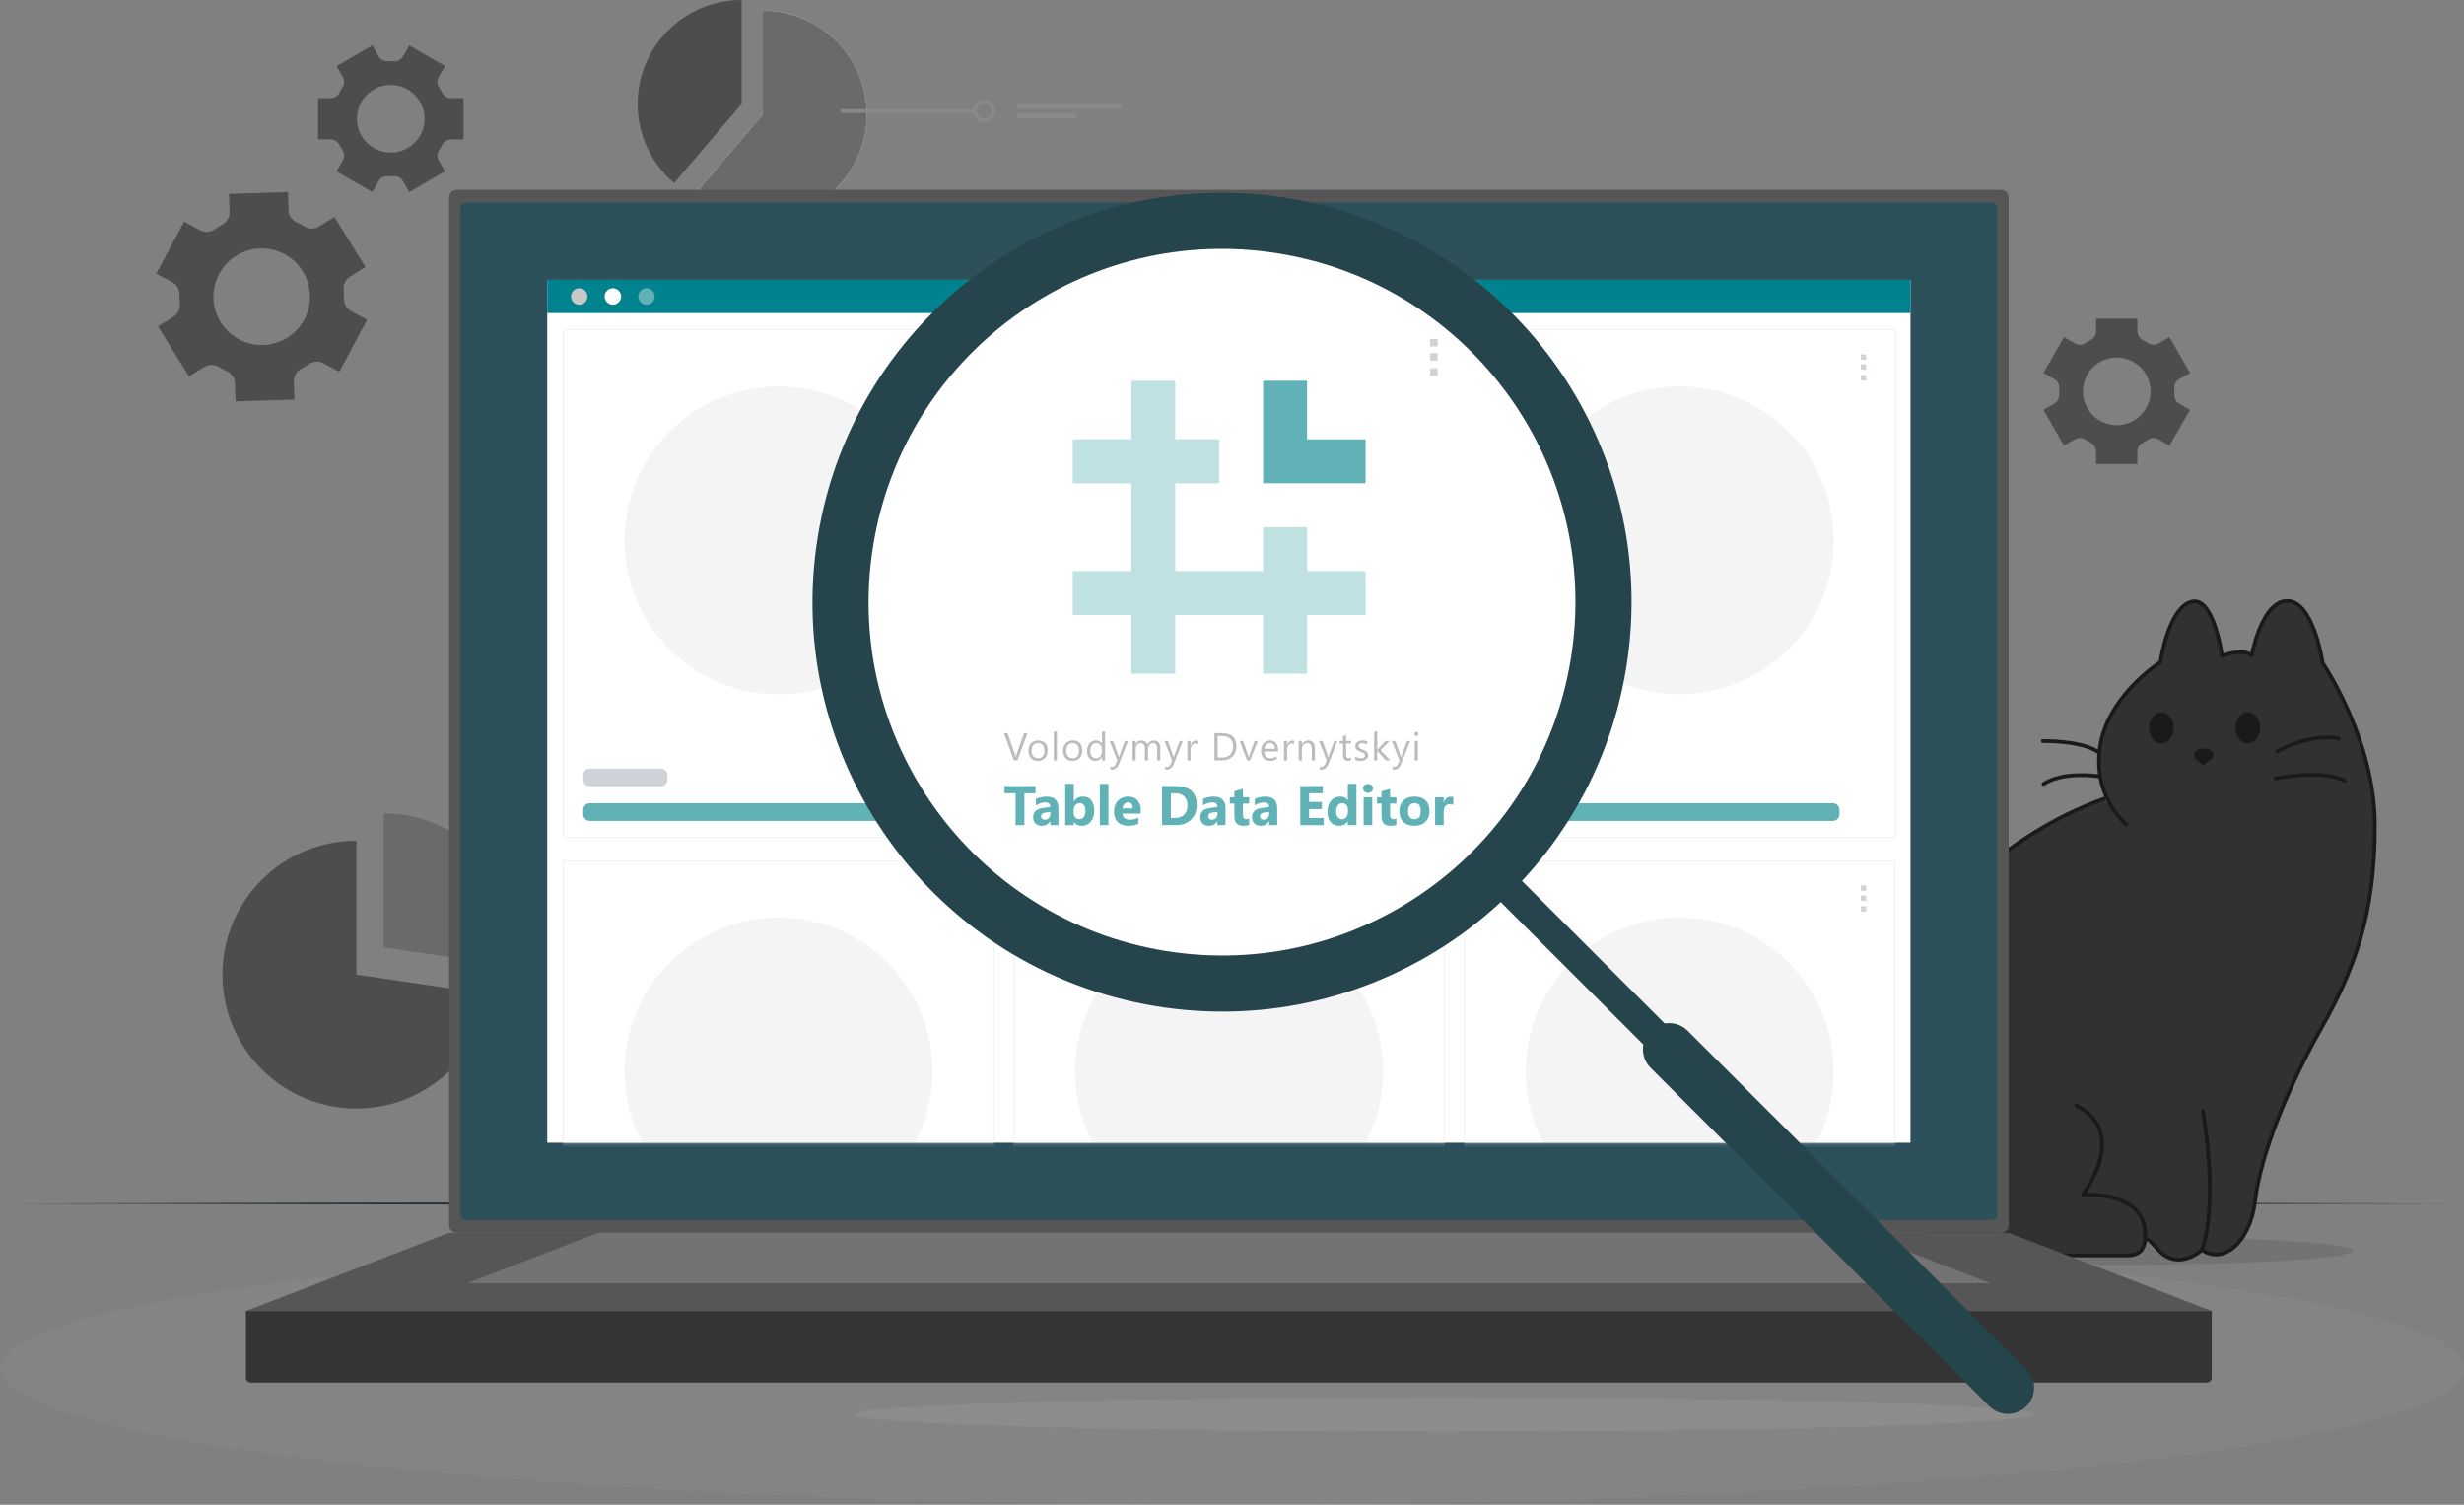 <svg width="673" height="411" viewBox="0 0 673 411" fill="none" xmlns="http://www.w3.org/2000/svg">
<rect x="0" y="0" width="673" height="411" fill="#808080" stroke="none"/>
<g clip-path="url(#clip0_999_237)">
<path d="M55.819 100.222C57.052 99.458 58.594 99.501 59.835 100.25C60.172 100.455 60.517 100.65 60.868 100.837C61.223 101.027 61.58 101.207 61.937 101.377C63.244 101.994 64.128 103.25 64.173 104.693L64.328 109.632L80.423 109.131L80.271 104.159C80.226 102.716 81.036 101.409 82.302 100.718C82.986 100.344 83.652 99.933 84.298 99.488C85.498 98.658 87.043 98.518 88.329 99.207L92.675 101.536L100.287 87.344L95.942 85.015C94.655 84.326 93.918 82.959 93.944 81.501C93.959 80.716 93.931 79.934 93.865 79.157C93.741 77.719 94.382 76.324 95.61 75.562L99.836 72.939L91.348 59.259L87.126 61.874C85.919 62.62 84.399 62.618 83.184 61.879C82.829 61.664 82.467 61.456 82.097 61.258C81.728 61.061 81.355 60.874 80.978 60.697C79.684 60.092 78.836 58.821 78.793 57.395L78.643 52.451L62.547 52.95L62.704 57.876C62.75 59.297 62.005 60.633 60.755 61.312C60.005 61.719 59.276 62.17 58.574 62.661C57.414 63.474 55.887 63.545 54.639 62.874L50.296 60.545L42.684 74.737L47.027 77.066C48.313 77.757 49.053 79.124 49.025 80.582C49.009 81.367 49.035 82.152 49.101 82.931C49.222 84.372 48.579 85.769 47.351 86.531L43.134 89.141L51.623 102.822L55.816 100.22L55.819 100.222ZM59.136 76.382C62.251 68.261 72.097 65.291 79.185 70.334C84.012 73.767 85.941 80.187 83.817 85.716C80.697 93.835 70.879 96.797 63.786 91.759C58.959 88.329 57.012 81.911 59.134 76.385L59.136 76.382Z" fill="#4D4D4D"/>
<path d="M103.419 49.459C103.928 48.578 104.893 48.095 105.908 48.145C106.184 48.161 106.46 48.166 106.739 48.166C107.017 48.166 107.298 48.158 107.574 48.145C108.585 48.095 109.55 48.576 110.056 49.454L111.786 52.454L121.555 46.819L119.826 43.822C119.319 42.941 119.368 41.859 119.925 41.009C120.231 40.541 120.512 40.057 120.768 39.556C121.229 38.654 122.138 38.075 123.151 38.075H126.605V26.794H123.151C122.138 26.794 121.229 26.214 120.768 25.313C120.512 24.812 120.231 24.328 119.925 23.86C119.368 23.009 119.319 21.928 119.826 21.047L121.555 18.05L111.786 12.415L110.046 15.425C109.539 16.301 108.577 16.782 107.567 16.729C107.291 16.716 107.015 16.708 106.736 16.708C106.458 16.708 106.182 16.716 105.905 16.729C104.89 16.782 103.923 16.296 103.416 15.415L101.687 12.412L91.917 18.047L93.644 21.037C94.153 21.916 94.102 22.997 93.548 23.847C93.241 24.318 92.96 24.804 92.704 25.308C92.246 26.212 91.334 26.791 90.321 26.791H86.867V38.072H90.321C91.334 38.072 92.246 38.652 92.704 39.556C92.96 40.059 93.241 40.546 93.548 41.017C94.102 41.867 94.15 42.948 93.644 43.827L91.917 46.816L101.687 52.452L103.414 49.457L103.419 49.459ZM97.493 32.437C97.493 27.336 101.636 23.194 106.739 23.194C111.841 23.194 115.974 27.336 115.974 32.437C115.974 37.538 111.841 41.67 106.739 41.67C101.636 41.67 97.493 37.538 97.493 32.437Z" fill="#4D4D4D"/>
<path d="M598.177 101.848L592.54 92.081L589.549 93.808C588.67 94.317 587.589 94.266 586.738 93.712C586.267 93.405 585.781 93.124 585.277 92.868C584.375 92.41 583.793 91.499 583.793 90.486V87.033H572.509V90.486C572.509 91.499 571.929 92.41 571.025 92.868C570.521 93.124 570.035 93.405 569.564 93.712C568.713 94.266 567.631 94.314 566.753 93.808L563.762 92.081L558.125 101.848L561.128 103.577C562.01 104.083 562.493 105.05 562.443 106.066C562.427 106.342 562.422 106.618 562.422 106.896C562.422 107.174 562.43 107.45 562.443 107.726C562.493 108.736 562.012 109.698 561.136 110.205L558.125 111.944L563.762 121.711L566.76 119.982C567.642 119.475 568.723 119.524 569.574 120.08C570.042 120.387 570.528 120.668 571.027 120.924C571.929 121.384 572.509 122.293 572.509 123.306V126.759H583.793V123.306C583.793 122.293 584.373 121.384 585.274 120.924C585.776 120.668 586.26 120.387 586.728 120.08C587.579 119.524 588.66 119.475 589.541 119.982L592.54 121.711L598.177 111.944L595.176 110.215C594.297 109.709 593.816 108.747 593.867 107.734C593.882 107.458 593.887 107.18 593.887 106.899C593.887 106.618 593.879 106.344 593.867 106.068C593.814 105.053 594.3 104.086 595.179 103.58L598.174 101.853L598.177 101.848ZM587.392 106.896C587.392 111.997 583.259 116.129 578.156 116.129C573.053 116.129 568.91 111.997 568.91 106.896C568.91 101.795 573.053 97.653 578.156 97.653C583.259 97.653 587.392 101.795 587.392 106.896Z" fill="#4D4D4D"/>
<path d="M133.54 271.553C130.957 289.218 115.733 302.775 97.353 302.775C77.15 302.775 60.758 286.401 60.758 266.191C60.758 245.981 77.15 229.617 97.353 229.617V266.191L133.54 271.553Z" fill="#4D4D4D"/>
<path d="M141.39 258.744C141.39 260.569 141.253 262.356 140.992 264.106L104.805 258.744V222.17C118.378 222.17 130.237 229.57 136.558 240.557C139.637 245.919 141.39 252.139 141.39 258.744Z" fill="#6A6A6A"/>
<path d="M202.562 0V28.397L184.131 49.991C178.031 44.789 174.164 37.05 174.164 28.397C174.164 12.719 186.879 0 202.559 0H202.562Z" fill="#4D4D4D"/>
<path d="M236.753 31.287C236.753 37.32 234.863 42.917 231.652 47.515C226.524 54.867 217.993 59.677 208.345 59.677C201.317 59.677 194.87 57.122 189.914 52.884L208.345 31.29V2.891C218.889 2.891 228.084 8.635 233.002 17.171C235.383 21.333 236.753 26.153 236.753 31.287Z" fill="#ECECEC"/>
<path d="M236.753 31.287C236.753 37.32 234.863 42.917 231.652 47.515C226.524 54.867 217.993 59.677 208.345 59.677C201.317 59.677 194.87 57.122 189.914 52.884L208.345 31.29V2.891C218.889 2.891 228.084 8.635 233.002 17.171C235.383 21.333 236.753 26.153 236.753 31.287Z" fill="#6A6A6A"/>
<path d="M266.272 29.822H229.629V30.845H266.272V29.822Z" fill="#898989"/>
<path d="M268.837 33.415C267.138 33.415 265.758 32.032 265.758 30.336C265.758 28.64 267.14 27.258 268.837 27.258C270.534 27.258 271.917 28.637 271.917 30.336C271.917 32.035 270.534 33.415 268.837 33.415ZM268.837 28.281C267.703 28.281 266.781 29.202 266.781 30.336C266.781 31.47 267.703 32.392 268.837 32.392C269.972 32.392 270.893 31.47 270.893 30.336C270.893 29.202 269.972 28.281 268.837 28.281Z" fill="#898989"/>
<path d="M306.301 28.41H277.84V29.694H306.301V28.41Z" fill="#898989"/>
<path d="M293.951 30.977H277.84V32.26H293.951V30.977Z" fill="#898989"/>
<g opacity="0.05">
<path d="M336.5 411C522.344 411 673 394.339 673 373.788C673 353.236 522.344 336.576 336.5 336.576C150.656 336.576 0 353.236 0 373.788C0 394.339 150.656 411 336.5 411Z" fill="#DBDBDB"/>
</g>
<path d="M4.59 328.719C217.232 328.094 455.765 328.089 668.408 328.719C455.765 329.349 217.232 329.347 4.59 328.719Z" fill="#263238"/>
<g opacity="0.1">
<path d="M578.836 345.468C614.095 345.468 642.679 343.745 642.679 341.62C642.679 339.494 614.095 337.771 578.836 337.771C543.576 337.771 514.992 339.494 514.992 341.62C514.992 343.745 543.576 345.468 578.836 345.468Z" fill="black"/>
</g>
<g opacity="0.1">
<path d="M394.361 391.04C483.277 391.04 555.358 388.934 555.358 386.336C555.358 383.739 483.277 381.633 394.361 381.633C305.444 381.633 233.363 383.739 233.363 386.336C233.363 388.934 305.444 391.04 394.361 391.04Z" fill="#DBDBDB"/>
</g>
<path d="M530.603 248.768C530.603 248.768 536.286 220.485 521.327 207.038C506.369 193.592 500.759 205.929 500.805 208.893C500.863 212.718 501.732 215.268 508.225 221.528C514.718 227.789 517.204 243.824 509.848 255.492C501.441 268.823 496.095 283.98 496.862 295.483C497.617 306.784 497.936 312.929 515.298 325.708" fill="white"/>
<path d="M514.994 326.118C497.533 313.268 497.118 307.027 496.363 295.701L496.351 295.516C495.611 284.428 500.496 269.363 509.415 255.219C516.445 244.07 514.358 228.151 507.87 221.895C501.42 215.678 500.354 212.972 500.294 208.901C500.266 207 502.051 202.769 505.713 201.106C508.678 199.759 513.852 199.628 521.672 206.658C536.673 220.144 531.166 248.583 531.107 248.869L530.105 248.667C530.16 248.386 535.554 220.513 520.988 207.42C515.123 202.149 509.987 200.286 506.136 202.038C502.702 203.6 501.296 207.569 501.317 208.886C501.372 212.521 502.107 214.918 508.582 221.159C515.488 227.817 517.683 244.029 510.284 255.763C501.476 269.73 496.65 284.565 497.376 295.448L497.389 295.633C498.123 306.655 498.529 312.724 515.607 325.295L514.999 326.118H514.994Z" fill="#ECECEC"/>
<path d="M580.751 225.179C580.751 225.179 571.417 217.817 573.62 203.792C575.823 189.767 590.086 180.84 590.086 180.84C590.086 180.84 592.172 166.236 598.435 164.38C604.697 162.524 606.9 179.218 606.9 179.218C606.9 179.218 612.003 176.899 615.017 178.985C615.017 178.985 617.8 163.917 624.873 164.147C631.946 164.38 634.382 181.071 634.382 181.071C634.382 181.071 648.527 201.587 648.644 225.004C648.76 248.418 643.774 263.603 633.802 281.223C623.829 298.843 617.22 316.809 615.946 327.938C614.67 339.067 607.366 345.558 601.453 341.383C601.453 341.383 594.854 347.52 589.278 341.15C582.785 333.733 589.453 343.469 580.118 342.89H544.326C540.558 342.89 536.835 342.067 533.439 340.429C524.931 336.33 510.278 326.599 507.997 307.533C504.75 280.41 517.273 264.066 523.882 256.066C530.492 248.069 547.304 228.014 574.669 218.161" fill="#313131"/>
<path d="M595.048 344.555C594.919 344.555 594.79 344.553 594.658 344.545C592.511 344.434 590.568 343.406 588.889 341.489C588.393 340.922 586.98 339.307 586.405 338.935C586.367 339.067 586.329 339.249 586.296 339.398C585.997 340.806 585.372 343.715 580.084 343.403H544.322C540.466 343.403 536.624 342.535 533.215 340.892C524.598 336.74 509.796 326.89 507.487 307.597C504.091 279.215 518.181 262.162 523.486 255.745C529.822 248.077 546.65 227.71 574.493 217.685C574.587 217.652 574.685 217.647 574.776 217.667C573.237 214.138 572.216 209.465 573.118 203.713C575.187 190.534 587.861 181.701 589.616 180.539C589.923 178.577 592.159 165.709 598.292 163.891C599.401 163.565 600.462 163.724 601.452 164.365C605.246 166.825 606.915 175.944 607.312 178.499C608.7 177.98 612.096 176.949 614.659 178.187C615.322 175.121 618.288 163.408 624.892 163.638C632.066 163.874 634.621 179.253 634.872 180.883C635.938 182.473 649.046 202.533 649.157 225.001C649.281 249.876 643.545 265.051 634.249 281.476C624.758 298.25 617.773 316.508 616.457 327.996C615.661 334.925 612.417 340.626 608.186 342.52C605.937 343.525 603.572 343.35 601.49 342.026C600.632 342.727 598.105 344.555 595.048 344.555ZM586.291 337.839C586.899 337.839 587.669 338.54 589.662 340.816C591.148 342.515 592.845 343.426 594.704 343.525C598.148 343.702 601.072 341.039 601.103 341.011C601.28 340.846 601.549 340.829 601.746 340.968C603.628 342.294 605.709 342.51 607.766 341.586C611.673 339.836 614.684 334.457 615.436 327.88C616.768 316.267 623.8 297.855 633.355 280.972C642.568 264.694 648.253 249.654 648.131 225.006C648.017 202.025 634.1 181.567 633.96 181.362C633.915 181.296 633.887 181.222 633.874 181.144C633.851 180.982 631.42 164.874 624.856 164.658C624.808 164.658 624.76 164.656 624.712 164.656C618.262 164.656 615.548 178.931 615.52 179.076C615.489 179.245 615.373 179.39 615.211 179.455C615.049 179.521 614.866 179.501 614.724 179.402C611.979 177.501 607.16 179.658 607.112 179.678C606.965 179.744 606.793 179.736 606.651 179.66C606.51 179.582 606.413 179.44 606.393 179.281C606.378 179.167 604.831 167.772 600.895 165.218C600.158 164.742 599.401 164.625 598.583 164.866C592.706 166.608 590.616 180.764 590.596 180.906C590.576 181.055 590.49 181.187 590.361 181.268C590.219 181.357 576.271 190.24 574.131 203.865C572.004 217.414 580.983 224.7 581.074 224.771C581.295 224.945 581.333 225.27 581.158 225.49C580.983 225.713 580.662 225.75 580.439 225.576C580.386 225.533 577.349 223.082 575.118 218.406C575.06 218.513 574.964 218.599 574.842 218.644C547.262 228.576 530.564 248.785 524.276 256.393C515.377 267.165 505.539 282.704 508.505 307.473C510.756 326.282 525.233 335.905 533.664 339.968C536.935 341.543 540.623 342.378 544.327 342.378H580.12C584.569 342.662 585.007 340.565 585.301 339.183C585.43 338.578 585.552 338.006 586.089 337.864C586.157 337.846 586.225 337.836 586.296 337.836L586.291 337.839Z" fill="#1A1A1A"/>
<path d="M601.449 341.898C601.393 341.898 601.337 341.888 601.284 341.87C601.016 341.779 600.874 341.488 600.965 341.219C605.508 327.938 601.221 303.813 601.178 303.572C601.127 303.294 601.312 303.028 601.591 302.977C601.867 302.926 602.135 303.111 602.186 303.39C602.366 304.39 606.562 328.017 601.935 341.551C601.862 341.763 601.664 341.898 601.451 341.898H601.449Z" fill="#1A1A1A"/>
<path d="M585.738 340.042C585.71 340.042 585.682 340.042 585.655 340.035C585.376 339.989 585.186 339.726 585.232 339.447C585.799 335.977 585.128 333.164 583.236 331.088C578.789 326.205 568.999 326.812 568.901 326.825C568.7 326.845 568.508 326.734 568.414 326.554C568.321 326.377 568.338 326.159 568.46 326C568.526 325.913 575.021 317.387 573.373 310.023C572.653 306.813 570.473 304.256 566.892 302.425C566.642 302.296 566.54 301.987 566.669 301.737C566.799 301.486 567.108 301.387 567.358 301.514C571.223 303.491 573.583 306.281 574.37 309.802C575.824 316.304 571.547 323.349 569.888 325.764C572.643 325.726 580.063 326.086 583.991 330.392C586.105 332.711 586.863 335.809 586.242 339.607C586.202 339.857 585.984 340.035 585.738 340.035V340.042Z" fill="#1A1A1A"/>
<path d="M590.348 203.037C592.221 203.037 593.739 201.143 593.739 198.806C593.739 196.47 592.221 194.576 590.348 194.576C588.475 194.576 586.957 196.47 586.957 198.806C586.957 201.143 588.475 203.037 590.348 203.037Z" fill="#1A1A1A"/>
<path d="M613.942 203.037C615.814 203.037 617.332 201.143 617.332 198.806C617.332 196.47 615.814 194.576 613.942 194.576C612.069 194.576 610.551 196.47 610.551 198.806C610.551 201.143 612.069 203.037 613.942 203.037Z" fill="#1A1A1A"/>
<path d="M573.188 206.043C573.056 206.043 572.925 205.992 572.826 205.891C572.78 205.848 569.724 202.998 557.966 202.914C557.682 202.914 557.457 202.681 557.457 202.398C557.457 202.117 557.687 201.889 557.969 201.889H557.971C570.306 201.977 573.426 205.043 573.553 205.172C573.75 205.375 573.745 205.699 573.543 205.896C573.444 205.992 573.315 206.04 573.185 206.04L573.188 206.043Z" fill="#1A1A1A"/>
<path d="M558.144 214.65C557.977 214.65 557.815 214.569 557.716 214.42C557.562 214.182 557.628 213.865 557.863 213.711C563.531 209.992 573.042 211.48 573.445 211.546C573.723 211.592 573.913 211.855 573.868 212.134C573.822 212.412 573.564 212.602 573.28 212.556C573.184 212.541 563.756 211.065 558.423 214.566C558.337 214.622 558.238 214.65 558.142 214.65H558.144Z" fill="#1A1A1A"/>
<path d="M621.887 205.781C621.71 205.781 621.538 205.689 621.444 205.525C621.302 205.279 621.386 204.968 621.631 204.826C622.001 204.614 630.761 199.621 638.943 201.201C639.221 201.254 639.401 201.522 639.348 201.801C639.295 202.079 639.031 202.262 638.748 202.206C630.951 200.697 622.232 205.662 622.143 205.71C622.062 205.758 621.973 205.778 621.887 205.778V205.781Z" fill="#1A1A1A"/>
<path d="M640.411 213.779C640.33 213.779 640.246 213.761 640.17 213.718C634.232 210.543 621.77 213.131 621.646 213.158C621.365 213.212 621.099 213.039 621.038 212.763C620.98 212.487 621.157 212.217 621.433 212.156C621.96 212.044 634.384 209.462 640.652 212.814C640.9 212.946 640.996 213.257 640.862 213.508C640.768 213.68 640.593 213.779 640.411 213.779Z" fill="#1A1A1A"/>
<path d="M602.08 208.87C601.915 209.04 601.533 209.042 601.411 208.842C600.766 207.782 598.446 206.989 599.378 205.534C600.528 203.736 604.605 204.26 604.61 206.141C604.612 207.336 603.014 207.913 602.08 208.87Z" fill="#1A1A1A"/>
<path d="M546.588 51.852H124.69C123.562 51.852 122.648 52.765 122.648 53.892V334.672C122.648 335.799 123.562 336.713 124.69 336.713H546.588C547.715 336.713 548.629 335.799 548.629 334.672V53.892C548.629 52.765 547.715 51.852 546.588 51.852Z" fill="#565656"/>
<path d="M544.139 55.324H127.135C126.366 55.324 125.742 55.948 125.742 56.717V331.844C125.742 332.613 126.366 333.236 127.135 333.236H544.139C544.908 333.236 545.531 332.613 545.531 331.844V56.717C545.531 55.948 544.908 55.324 544.139 55.324Z" fill="#2D515A"/>
<path d="M67.167 358.074H604.11V376.271C604.11 377.018 603.503 377.626 602.756 377.626H68.519C67.772 377.626 67.164 377.018 67.164 376.271V358.074H67.167Z" fill="#343434"/>
<path d="M67.168 358.074L122.649 336.713H548.63L604.112 358.074H67.168Z" fill="#565656"/>
<path d="M127.605 350.497L163.408 336.713H507.872L543.675 350.497H127.605Z" fill="#737373"/>
<path d="M521.812 76.441H149.469V312.124H521.812V76.441Z" fill="white"/>
<path d="M521.809 76.441H149.469V85.51H521.809V76.441Z" fill="#00838E"/>
<path d="M160.458 80.975C160.458 82.218 159.451 83.223 158.21 83.223C156.969 83.223 155.961 82.215 155.961 80.975C155.961 79.734 156.969 78.727 158.21 78.727C159.451 78.727 160.458 79.734 160.458 80.975Z" fill="#C8C8C8"/>
<path d="M169.646 80.975C169.646 82.218 168.638 83.223 167.397 83.223C166.156 83.223 165.148 82.215 165.148 80.975C165.148 79.734 166.156 78.727 167.397 78.727C168.638 78.727 169.646 79.734 169.646 80.975Z" fill="white"/>
<path d="M178.833 80.975C178.833 82.218 177.826 83.223 176.585 83.223C175.344 83.223 174.336 82.215 174.336 80.975C174.336 79.734 175.344 78.727 176.585 78.727C177.826 78.727 178.833 79.734 178.833 80.975Z" fill="#60B2B6"/>
<path d="M517.741 90.068H368.324V228.726H517.741V90.068Z" fill="white"/>
<path d="M517.868 228.854H368.195V89.941H517.868V228.854ZM368.451 228.599H517.612V90.197H368.451V228.599Z" fill="#EFEFEF"/>
<path d="M426.639 209.92H407.247C406.241 209.92 405.426 210.735 405.426 211.74V212.935C405.426 213.94 406.241 214.755 407.247 214.755H426.639C427.645 214.755 428.46 213.94 428.46 212.935V211.74C428.46 210.735 427.645 209.92 426.639 209.92Z" fill="#CFD3D7"/>
<path d="M500.602 219.383H407.247C406.241 219.383 405.426 220.198 405.426 221.203V222.398C405.426 223.403 406.241 224.218 407.247 224.218H500.602C501.608 224.218 502.423 223.403 502.423 222.398V221.203C502.423 220.198 501.608 219.383 500.602 219.383Z" fill="#60B2B6"/>
<path d="M458.791 189.638C482.016 189.638 500.843 170.816 500.843 147.598C500.843 124.38 482.016 105.559 458.791 105.559C435.566 105.559 416.738 124.38 416.738 147.598C416.738 170.816 435.566 189.638 458.791 189.638Z" fill="#F4F4F4"/>
<path d="M509.708 96.799H508.262V98.244H509.708V96.799Z" fill="#CFD3D7"/>
<path d="M509.708 99.533H508.262V100.979H509.708V99.533Z" fill="#CFD3D7"/>
<path d="M509.708 102.471H508.262V103.916H509.708V102.471Z" fill="#CFD3D7"/>
<path d="M271.427 90.068H153.875V228.726H271.427V90.068Z" fill="white"/>
<path d="M271.554 228.854H153.746V89.941H271.554V228.854ZM154.002 228.599H271.298V90.197H154.002V228.599Z" fill="#EFEFEF"/>
<path d="M180.499 209.92H161.106C160.1 209.92 159.285 210.735 159.285 211.74V212.935C159.285 213.94 160.1 214.755 161.106 214.755H180.499C181.504 214.755 182.319 213.94 182.319 212.935V211.74C182.319 210.735 181.504 209.92 180.499 209.92Z" fill="#CFD3D7"/>
<path d="M254.461 219.383H161.106C160.1 219.383 159.285 220.198 159.285 221.203V222.398C159.285 223.403 160.1 224.218 161.106 224.218H254.461C255.467 224.218 256.282 223.403 256.282 222.398V221.203C256.282 220.198 255.467 219.383 254.461 219.383Z" fill="#60B2B6"/>
<path d="M212.65 189.638C235.875 189.638 254.702 170.816 254.702 147.598C254.702 124.38 235.875 105.559 212.65 105.559C189.425 105.559 170.598 124.38 170.598 147.598C170.598 170.816 189.425 189.638 212.65 189.638Z" fill="#F4F4F4"/>
<path d="M263.571 96.799H262.125V98.244H263.571V96.799Z" fill="#CFD3D7"/>
<path d="M263.571 99.533H262.125V100.979H263.571V99.533Z" fill="#CFD3D7"/>
<path d="M263.571 102.471H262.125V103.916H263.571V102.471Z" fill="#CFD3D7"/>
<mask id="mask0_999_237" style="mask-type:luminance" maskUnits="userSpaceOnUse" x="149" y="76" width="373" height="237">
<path d="M521.812 76.441H149.469V312.124H521.812V76.441Z" fill="white"/>
</mask>
<g mask="url(#mask0_999_237)">
<path d="M271.427 235.121H153.875V373.778H271.427V235.121Z" fill="white"/>
<path d="M271.554 373.905H153.746V234.992H271.554V373.905ZM154.002 373.65H271.298V235.248H154.002V373.65Z" fill="#EFEFEF"/>
<path d="M212.65 334.688C235.875 334.688 254.702 315.867 254.702 292.649C254.702 269.431 235.875 250.609 212.65 250.609C189.425 250.609 170.598 269.431 170.598 292.649C170.598 315.867 189.425 334.688 212.65 334.688Z" fill="#F4F4F4"/>
<path d="M263.571 241.85H262.125V243.295H263.571V241.85Z" fill="#CFD3D7"/>
<path d="M263.571 244.584H262.125V246.03H263.571V244.584Z" fill="#CFD3D7"/>
<path d="M263.571 247.521H262.125V248.967H263.571V247.521Z" fill="#CFD3D7"/>
<path d="M394.497 235.121H276.945V373.778H394.497V235.121Z" fill="white"/>
<path d="M394.628 373.905H276.82V234.992H394.628V373.905ZM277.076 373.65H394.372V235.248H277.076V373.65Z" fill="#EFEFEF"/>
<path d="M335.724 334.688C358.949 334.688 377.777 315.867 377.777 292.649C377.777 269.431 358.949 250.609 335.724 250.609C312.499 250.609 293.672 269.431 293.672 292.649C293.672 315.867 312.499 334.688 335.724 334.688Z" fill="#F4F4F4"/>
<path d="M386.641 241.85H385.195V243.295H386.641V241.85Z" fill="#CFD3D7"/>
<path d="M386.641 244.584H385.195V246.03H386.641V244.584Z" fill="#CFD3D7"/>
<path d="M386.641 247.521H385.195V248.967H386.641V247.521Z" fill="#CFD3D7"/>
<path d="M517.572 235.121H400.02V373.778H517.572V235.121Z" fill="white"/>
<path d="M517.699 373.905H399.891V234.992H517.699V373.905ZM400.146 373.65H517.443V235.248H400.146V373.65Z" fill="#EFEFEF"/>
<path d="M458.795 334.688C482.019 334.688 500.847 315.867 500.847 292.649C500.847 269.431 482.019 250.609 458.795 250.609C435.57 250.609 416.742 269.431 416.742 292.649C416.742 315.867 435.57 334.688 458.795 334.688Z" fill="#F4F4F4"/>
<path d="M509.712 241.85H508.266V243.295H509.712V241.85Z" fill="#CFD3D7"/>
<path d="M509.712 244.584H508.266V246.03H509.712V244.584Z" fill="#CFD3D7"/>
<path d="M509.712 247.521H508.266V248.967H509.712V247.521Z" fill="#CFD3D7"/>
</g>
<path d="M335.133 65.092H331.068C276.048 65.092 231.445 109.681 231.445 164.684V164.687C231.445 219.69 276.048 264.279 331.068 264.279H335.133C390.153 264.279 434.756 219.69 434.756 164.687V164.684C434.756 109.681 390.153 65.092 335.133 65.092Z" fill="white"/>
<path d="M335.135 265.548H331.07C275.996 265.548 231.191 220.757 231.191 165.7C231.191 110.643 275.996 65.852 331.07 65.852H335.135C390.208 65.852 435.013 110.643 435.013 165.7C435.013 220.757 390.208 265.548 335.135 265.548ZM331.07 66.36C276.278 66.36 231.703 110.924 231.703 165.697C231.703 220.471 276.28 265.034 331.07 265.034H335.135C389.927 265.034 434.502 220.471 434.502 165.697C434.502 110.924 389.925 66.36 335.135 66.36H331.07Z" fill="#EFEFEF"/>
<path d="M392.672 92.562H390.621V94.613H392.672V92.562Z" fill="#CFD3D7"/>
<path d="M392.672 96.443H390.621V98.494H392.672V96.443Z" fill="#CFD3D7"/>
<path d="M392.672 100.609H390.621V102.66H392.672V100.609Z" fill="#CFD3D7"/>
<path d="M280.652 200.246L277.89 207.704H276.927L274.223 200.246H275.195L277.261 206.16C277.327 206.35 277.378 206.57 277.413 206.821H277.434C277.462 206.613 277.52 206.388 277.606 206.15L279.713 200.246H280.655H280.652Z" fill="#BCBCBC"/>
<path d="M283.477 207.831C282.69 207.831 282.062 207.583 281.591 207.084C281.12 206.585 280.887 205.927 280.887 205.104C280.887 204.211 281.132 203.51 281.621 203.008C282.11 202.505 282.771 202.254 283.604 202.254C284.437 202.254 285.02 202.499 285.465 202.988C285.911 203.477 286.134 204.155 286.134 205.023C286.134 205.892 285.893 206.553 285.412 207.064C284.931 207.575 284.288 207.831 283.48 207.831H283.477ZM283.538 202.973C282.991 202.973 282.556 203.158 282.236 203.532C281.917 203.904 281.758 204.418 281.758 205.074C281.758 205.73 281.92 206.203 282.242 206.568C282.563 206.932 282.996 207.115 283.538 207.115C284.08 207.115 284.513 206.935 284.809 206.578C285.106 206.221 285.255 205.712 285.255 205.054C285.255 204.396 285.108 203.874 284.809 203.515C284.513 203.155 284.088 202.973 283.538 202.973Z" fill="#BCBCBC"/>
<path d="M288.67 207.706H287.816V199.82H288.67V207.706Z" fill="#BCBCBC"/>
<path d="M292.946 207.831C292.159 207.831 291.53 207.583 291.059 207.084C290.588 206.585 290.355 205.927 290.355 205.104C290.355 204.211 290.601 203.51 291.09 203.008C291.579 202.505 292.24 202.254 293.073 202.254C293.906 202.254 294.488 202.499 294.934 202.988C295.38 203.477 295.603 204.155 295.603 205.023C295.603 205.892 295.362 206.553 294.881 207.064C294.4 207.575 293.756 207.831 292.949 207.831H292.946ZM293.007 202.973C292.46 202.973 292.024 203.158 291.705 203.532C291.386 203.904 291.227 204.418 291.227 205.074C291.227 205.73 291.389 206.203 291.71 206.568C292.032 206.932 292.465 207.115 293.007 207.115C293.549 207.115 293.982 206.935 294.278 206.578C294.574 206.221 294.724 205.712 294.724 205.054C294.724 204.396 294.577 203.874 294.278 203.515C293.982 203.155 293.556 202.973 293.007 202.973Z" fill="#BCBCBC"/>
<path d="M301.828 207.707H300.975V206.8H300.955C300.559 207.487 299.949 207.831 299.124 207.831C298.455 207.831 297.918 207.593 297.518 207.114C297.118 206.638 296.918 205.988 296.918 205.168C296.918 204.287 297.141 203.58 297.584 203.051C298.027 202.52 298.62 202.254 299.359 202.254C300.099 202.254 300.623 202.542 300.957 203.117H300.977V199.818H301.831V207.704L301.828 207.707ZM300.975 205.299V204.514C300.975 204.084 300.833 203.72 300.547 203.421C300.263 203.122 299.901 202.975 299.466 202.975C298.946 202.975 298.536 203.165 298.237 203.547C297.938 203.93 297.789 204.456 297.789 205.13C297.789 205.742 297.931 206.228 298.22 206.583C298.506 206.94 298.891 207.117 299.372 207.117C299.853 207.117 300.233 206.945 300.529 206.6C300.825 206.259 300.975 205.823 300.975 205.299Z" fill="#BCBCBC"/>
<path d="M308.116 202.381L305.665 208.56C305.227 209.662 304.614 210.214 303.824 210.214C303.601 210.214 303.416 210.191 303.267 210.148V209.383C303.452 209.447 303.619 209.477 303.771 209.477C304.201 209.477 304.523 209.221 304.738 208.707L305.164 207.697L303.082 202.381H304.029L305.47 206.479C305.488 206.533 305.523 206.667 305.579 206.885H305.609C305.627 206.801 305.663 206.669 305.713 206.49L307.228 202.381H308.111H308.116Z" fill="#BCBCBC"/>
<path d="M316.917 207.706H316.063V204.648C316.063 204.058 315.972 203.633 315.79 203.367C315.608 203.104 315.301 202.972 314.871 202.972C314.506 202.972 314.197 203.139 313.941 203.471C313.686 203.805 313.559 204.203 313.559 204.668V207.706H312.706V204.544C312.706 203.496 312.3 202.975 311.493 202.975C311.118 202.975 310.809 203.132 310.566 203.446C310.323 203.76 310.201 204.167 310.201 204.671V207.709H309.348V202.382H310.201V203.225H310.221C310.599 202.58 311.151 202.258 311.875 202.258C312.24 202.258 312.556 202.36 312.827 202.562C313.098 202.765 313.283 203.031 313.384 203.36C313.779 202.623 314.369 202.256 315.154 202.256C316.327 202.256 316.912 202.98 316.912 204.425V207.709L316.917 207.706Z" fill="#BCBCBC"/>
<path d="M323.093 202.381L320.642 208.56C320.204 209.662 319.591 210.214 318.801 210.214C318.578 210.214 318.393 210.191 318.243 210.148V209.383C318.428 209.447 318.595 209.477 318.747 209.477C319.178 209.477 319.5 209.221 319.715 208.707L320.14 207.697L318.059 202.381H319.006L320.447 206.479C320.464 206.533 320.5 206.667 320.555 206.885H320.586C320.604 206.801 320.639 206.669 320.69 206.49L322.204 202.381H323.088H323.093Z" fill="#BCBCBC"/>
<path d="M327.105 203.244C326.955 203.13 326.74 203.074 326.459 203.074C326.094 203.074 325.79 203.244 325.545 203.588C325.299 203.933 325.178 204.401 325.178 204.993V207.707H324.324V202.381H325.178V203.479H325.198C325.319 203.105 325.504 202.811 325.755 202.601C326.003 202.393 326.284 202.287 326.593 202.287C326.816 202.287 326.986 202.31 327.102 202.358V203.242L327.105 203.244Z" fill="#BCBCBC"/>
<path d="M331.706 207.706V200.248H333.764C336.393 200.248 337.71 201.461 337.71 203.883C337.71 205.035 337.345 205.959 336.613 206.658C335.884 207.357 334.907 207.706 333.681 207.706H331.703H331.706ZM332.579 201.038V206.916H333.694C334.671 206.916 335.433 206.655 335.978 206.131C336.522 205.607 336.793 204.866 336.793 203.906C336.793 201.995 335.778 201.04 333.744 201.04H332.579V201.038Z" fill="#BCBCBC"/>
<path d="M343.572 202.381L341.45 207.707H340.612L338.594 202.381H339.531L340.883 206.252C340.984 206.535 341.048 206.783 341.07 206.996H341.091C341.124 206.73 341.182 206.487 341.258 206.272L342.673 202.381H343.575H343.572Z" fill="#BCBCBC"/>
<path d="M349.089 205.256H345.326C345.342 205.849 345.499 206.307 345.805 206.628C346.109 206.95 346.529 207.112 347.064 207.112C347.664 207.112 348.216 206.915 348.717 206.52V207.322C348.249 207.661 347.631 207.831 346.858 207.831C346.086 207.831 345.516 207.588 345.083 207.104C344.653 206.621 344.438 205.94 344.438 205.061C344.438 204.234 344.673 203.558 345.142 203.036C345.613 202.515 346.195 202.254 346.894 202.254C347.593 202.254 348.13 202.479 348.512 202.93C348.894 203.38 349.084 204.006 349.084 204.808V205.256H349.089ZM348.216 204.532C348.211 204.041 348.094 203.656 347.859 203.383C347.626 203.11 347.299 202.973 346.884 202.973C346.468 202.973 346.139 203.117 345.858 203.406C345.577 203.694 345.402 204.069 345.336 204.535H348.213L348.216 204.532Z" fill="#BCBCBC"/>
<path d="M353.48 203.244C353.33 203.13 353.115 203.074 352.834 203.074C352.469 203.074 352.165 203.244 351.92 203.588C351.674 203.933 351.553 204.401 351.553 204.993V207.707H350.699V202.381H351.553V203.479H351.573C351.694 203.105 351.879 202.811 352.13 202.601C352.381 202.393 352.659 202.287 352.968 202.287C353.191 202.287 353.361 202.31 353.477 202.358V203.242L353.48 203.244Z" fill="#BCBCBC"/>
<path d="M359.144 207.707H358.291V204.669C358.291 203.537 357.878 202.973 357.052 202.973C356.627 202.973 356.272 203.132 355.994 203.454C355.715 203.775 355.576 204.18 355.576 204.669V207.707H354.723V202.38H355.576V203.264H355.596C355.999 202.591 356.581 202.254 357.344 202.254C357.926 202.254 358.372 202.444 358.681 202.818C358.99 203.196 359.144 203.74 359.144 204.449V207.704V207.707Z" fill="#BCBCBC"/>
<path d="M365.313 202.381L362.862 208.56C362.426 209.662 361.811 210.214 361.021 210.214C360.798 210.214 360.613 210.191 360.464 210.148V209.383C360.648 209.447 360.816 209.477 360.968 209.477C361.398 209.477 361.72 209.221 361.935 208.707L362.363 207.697L360.281 202.381H361.228L362.669 206.479C362.687 206.533 362.722 206.667 362.778 206.885H362.809C362.826 206.801 362.862 206.669 362.912 206.49L364.427 202.381H365.311H365.313Z" fill="#BCBCBC"/>
<path d="M369.021 207.654C368.821 207.765 368.555 207.821 368.223 207.821C367.291 207.821 366.823 207.299 366.823 206.259V203.107H365.906V202.378H366.823V201.077L367.676 200.801V202.375H369.018V203.105H367.676V206.107C367.676 206.464 367.737 206.72 367.859 206.872C367.98 207.023 368.18 207.099 368.461 207.099C368.677 207.099 368.861 207.041 369.018 206.922V207.651L369.021 207.654Z" fill="#BCBCBC"/>
<path d="M370.16 207.514V206.598C370.626 206.942 371.138 207.114 371.695 207.114C372.444 207.114 372.819 206.863 372.819 206.365C372.819 206.223 372.786 206.101 372.723 206.003C372.66 205.904 372.571 205.818 372.462 205.739C372.353 205.663 372.224 205.595 372.077 205.534C371.93 205.474 371.771 205.41 371.601 205.344C371.366 205.251 371.158 205.155 370.978 205.061C370.801 204.965 370.651 204.858 370.532 204.739C370.413 204.62 370.322 204.484 370.261 204.332C370.201 204.18 370.17 204 370.17 203.795C370.17 203.544 370.226 203.324 370.342 203.132C370.456 202.939 370.608 202.777 370.801 202.648C370.993 202.519 371.209 202.42 371.454 202.355C371.7 202.289 371.951 202.256 372.211 202.256C372.672 202.256 373.085 202.337 373.45 202.496V203.36C373.057 203.104 372.606 202.975 372.097 202.975C371.938 202.975 371.794 202.993 371.664 203.028C371.535 203.066 371.426 203.117 371.333 203.182C371.239 203.248 371.171 203.327 371.12 203.42C371.069 203.514 371.044 203.613 371.044 203.724C371.044 203.863 371.069 203.98 371.12 204.074C371.171 204.167 371.244 204.251 371.34 204.324C371.436 204.398 371.556 204.463 371.695 204.522C371.834 204.58 371.991 204.646 372.168 204.714C372.404 204.805 372.617 204.899 372.804 204.993C372.991 205.086 373.151 205.195 373.283 205.314C373.414 205.433 373.516 205.57 373.586 205.727C373.657 205.884 373.693 206.068 373.693 206.284C373.693 206.547 373.635 206.775 373.518 206.97C373.402 207.165 373.247 207.327 373.052 207.453C372.857 207.582 372.634 207.676 372.381 207.739C372.128 207.803 371.862 207.833 371.586 207.833C371.036 207.833 370.563 207.727 370.16 207.514Z" fill="#BCBCBC"/>
<path d="M379.746 207.706H378.55L376.198 205.147H376.178V207.706H375.324V199.82H376.178V204.82H376.198L378.434 202.38H379.553L377.082 204.949L379.746 207.706Z" fill="#BCBCBC"/>
<path d="M385.18 202.381L382.729 208.56C382.293 209.662 381.678 210.214 380.888 210.214C380.665 210.214 380.48 210.191 380.331 210.148V209.383C380.516 209.447 380.683 209.477 380.835 209.477C381.265 209.477 381.587 209.221 381.802 208.707L382.23 207.697L380.148 202.381H381.096L382.536 206.479C382.554 206.533 382.59 206.667 382.645 206.885H382.676C382.693 206.801 382.729 206.669 382.78 206.49L384.294 202.381H385.178H385.18Z" fill="#BCBCBC"/>
<path d="M386.853 201.027C386.701 201.027 386.572 200.974 386.463 200.87C386.354 200.766 386.301 200.634 386.301 200.475C386.301 200.315 386.354 200.184 386.463 200.077C386.572 199.971 386.701 199.918 386.853 199.918C387.005 199.918 387.142 199.971 387.25 200.077C387.359 200.184 387.415 200.315 387.415 200.475C387.415 200.634 387.359 200.758 387.25 200.865C387.142 200.974 387.007 201.027 386.853 201.027ZM387.271 207.705H386.417V202.379H387.271V207.705Z" fill="#BCBCBC"/>
<path d="M282.84 216.669H279.799V225.375H277.388V216.669H274.359V214.715H282.838V216.669H282.84Z" fill="#60B2B6"/>
<path d="M289.087 225.377H286.863V224.284H286.833C286.321 225.137 285.567 225.562 284.564 225.562C283.825 225.562 283.245 225.355 282.819 224.934C282.394 224.517 282.184 223.957 282.184 223.258C282.184 221.783 283.06 220.929 284.81 220.702L286.879 220.426C286.879 219.593 286.428 219.178 285.524 219.178C284.62 219.178 283.754 219.448 282.936 219.988V218.218C283.262 218.048 283.711 217.899 284.278 217.772C284.845 217.643 285.362 217.58 285.828 217.58C288 217.58 289.087 218.664 289.087 220.831V225.38V225.377ZM286.879 222.284V221.772L285.496 221.95C284.731 222.048 284.351 222.395 284.351 222.985C284.351 223.253 284.445 223.471 284.63 223.643C284.815 223.815 285.068 223.899 285.384 223.899C285.825 223.899 286.185 223.747 286.463 223.441C286.742 223.137 286.881 222.752 286.881 222.284H286.879Z" fill="#60B2B6"/>
<path d="M293.326 224.491H293.295V225.377H290.945V214.104H293.295V218.906H293.326C293.906 218.02 294.731 217.574 295.802 217.574C296.785 217.574 297.54 217.911 298.071 218.584C298.603 219.258 298.867 220.179 298.867 221.351C298.867 222.62 298.558 223.64 297.937 224.407C297.317 225.177 296.489 225.559 295.453 225.559C294.516 225.559 293.807 225.202 293.326 224.488V224.491ZM293.26 221.278V222.058C293.26 222.549 293.402 222.954 293.683 223.278C293.966 223.599 294.329 223.762 294.769 223.762C295.306 223.762 295.721 223.554 296.015 223.141C296.309 222.729 296.458 222.141 296.458 221.382C296.458 220.751 296.324 220.26 296.053 219.906C295.782 219.551 295.397 219.374 294.896 219.374C294.425 219.374 294.035 219.549 293.723 219.901C293.412 220.253 293.257 220.711 293.257 221.278H293.26Z" fill="#60B2B6"/>
<path d="M302.745 225.377H300.395V214.104H302.745V225.377Z" fill="#60B2B6"/>
<path d="M311.564 222.237H306.595C306.674 223.344 307.37 223.896 308.685 223.896C309.523 223.896 310.26 223.698 310.893 223.301V224.994C310.189 225.371 309.275 225.559 308.148 225.559C306.917 225.559 305.962 225.217 305.284 224.536C304.605 223.855 304.266 222.903 304.266 221.686C304.266 220.468 304.633 219.42 305.367 218.683C306.102 217.944 307.003 217.574 308.074 217.574C309.145 217.574 310.044 217.903 310.652 218.564C311.26 219.222 311.564 220.118 311.564 221.248V222.237ZM309.384 220.794C309.384 219.703 308.943 219.159 308.059 219.159C307.682 219.159 307.355 219.316 307.082 219.627C306.806 219.939 306.638 220.329 306.58 220.794H309.384Z" fill="#60B2B6"/>
<path d="M317.398 225.378V214.715H321.177C324.965 214.715 326.859 216.446 326.859 219.912C326.859 221.573 326.343 222.899 325.31 223.892C324.276 224.884 322.899 225.378 321.177 225.378H317.398ZM319.802 216.672V223.431H320.992C322.033 223.431 322.851 223.12 323.443 222.494C324.036 221.869 324.332 221.018 324.332 219.943C324.332 218.927 324.038 218.127 323.451 217.545C322.863 216.963 322.038 216.672 320.977 216.672H319.802Z" fill="#60B2B6"/>
<path d="M334.735 225.377H332.512V224.284H332.481C331.97 225.137 331.215 225.562 330.212 225.562C329.473 225.562 328.893 225.355 328.468 224.934C328.042 224.517 327.832 223.957 327.832 223.258C327.832 221.783 328.708 220.929 330.458 220.702L332.527 220.426C332.527 219.593 332.076 219.178 331.172 219.178C330.268 219.178 329.402 219.448 328.584 219.988V218.218C328.911 218.048 329.359 217.899 329.926 217.772C330.494 217.643 331.01 217.58 331.479 217.58C333.649 217.58 334.735 218.664 334.735 220.831V225.38V225.377ZM332.527 222.284V221.772L331.144 221.95C330.38 222.048 329.997 222.395 329.997 222.985C329.997 223.253 330.091 223.471 330.278 223.643C330.463 223.815 330.714 223.899 331.033 223.899C331.474 223.899 331.833 223.747 332.112 223.441C332.39 223.137 332.53 222.752 332.53 222.284H332.527Z" fill="#60B2B6"/>
<path d="M341.198 225.288C340.851 225.471 340.327 225.564 339.628 225.564C337.972 225.564 337.143 224.704 337.143 222.985V219.496H335.91V217.764H337.143V216.121L339.486 215.453V217.764H341.198V219.496H339.486V222.574C339.486 223.367 339.8 223.764 340.43 223.764C340.679 223.764 340.934 223.693 341.195 223.549V225.291L341.198 225.288Z" fill="#60B2B6"/>
<path d="M348.86 225.377H346.637V224.284H346.606C346.095 225.137 345.34 225.562 344.337 225.562C343.598 225.562 343.018 225.355 342.593 224.934C342.17 224.517 341.957 223.957 341.957 223.258C341.957 221.783 342.833 220.929 344.583 220.702L346.652 220.426C346.652 219.593 346.201 219.178 345.297 219.178C344.393 219.178 343.527 219.448 342.709 219.988V218.218C343.036 218.048 343.484 217.899 344.051 217.772C344.619 217.643 345.135 217.58 345.604 217.58C347.774 217.58 348.86 218.664 348.86 220.831V225.38V225.377ZM346.652 222.284V221.772L345.269 221.95C344.505 222.048 344.125 222.395 344.125 222.985C344.125 223.253 344.218 223.471 344.403 223.643C344.588 223.815 344.839 223.899 345.158 223.899C345.599 223.899 345.958 223.747 346.237 223.441C346.515 223.137 346.655 222.752 346.655 222.284H346.652Z" fill="#60B2B6"/>
<path d="M361.549 225.378H355.152V214.715H361.303V216.669H357.553V219.041H361.043V220.991H357.553V223.429H361.547V225.378H361.549Z" fill="#60B2B6"/>
<path d="M370.484 225.377H368.134V224.329H368.104C367.567 225.152 366.782 225.562 365.746 225.562C364.794 225.562 364.029 225.225 363.447 224.554C362.867 223.884 362.578 222.944 362.578 221.739C362.578 220.534 362.897 219.471 363.538 218.712C364.179 217.952 365.014 217.575 366.053 217.575C367.035 217.575 367.719 217.927 368.106 218.631H368.137V214.102H370.487V225.375L370.484 225.377ZM368.177 221.674V221.101C368.177 220.605 368.033 220.195 367.747 219.869C367.458 219.542 367.083 219.377 366.622 219.377C366.101 219.377 365.695 219.582 365.402 219.99C365.108 220.398 364.964 220.96 364.964 221.674C364.964 222.342 365.105 222.858 365.387 223.22C365.668 223.582 366.06 223.762 366.562 223.762C367.063 223.762 367.425 223.572 367.726 223.19C368.028 222.808 368.177 222.304 368.177 221.674Z" fill="#60B2B6"/>
<path d="M373.649 216.558C373.252 216.558 372.927 216.441 372.677 216.206C372.426 215.97 372.297 215.682 372.297 215.34C372.297 214.998 372.423 214.7 372.677 214.477C372.93 214.254 373.254 214.143 373.649 214.143C374.044 214.143 374.376 214.254 374.627 214.477C374.877 214.7 375.001 214.988 375.001 215.34C375.001 215.692 374.875 215.991 374.627 216.218C374.376 216.446 374.049 216.56 373.649 216.56V216.558ZM374.809 225.378H372.459V217.763H374.809V225.378Z" fill="#60B2B6"/>
<path d="M381.393 225.288C381.046 225.471 380.522 225.564 379.823 225.564C378.167 225.564 377.339 224.704 377.339 222.985V219.496H376.105V217.764H377.339V216.121L379.681 215.453V217.764H381.393V219.496H379.681V222.574C379.681 223.367 379.995 223.764 380.626 223.764C380.874 223.764 381.13 223.693 381.391 223.549V225.291L381.393 225.288Z" fill="#60B2B6"/>
<path d="M386.289 225.562C385.02 225.562 384.023 225.205 383.296 224.494C382.569 223.782 382.207 222.818 382.207 221.597C382.207 220.377 382.584 219.352 383.336 218.641C384.091 217.929 385.109 217.572 386.393 217.572C387.677 217.572 388.649 217.929 389.369 218.641C390.088 219.352 390.447 220.291 390.447 221.463C390.447 222.727 390.078 223.727 389.336 224.461C388.596 225.195 387.581 225.562 386.289 225.562ZM386.35 219.375C385.795 219.375 385.362 219.565 385.056 219.947C384.747 220.329 384.595 220.868 384.595 221.567C384.595 223.028 385.185 223.759 386.365 223.759C387.545 223.759 388.054 223.01 388.054 221.506C388.054 220.084 387.487 219.372 386.35 219.372V219.375Z" fill="#60B2B6"/>
<path d="M396.94 219.882C396.656 219.728 396.327 219.652 395.95 219.652C395.438 219.652 395.041 219.839 394.752 220.214C394.463 220.588 394.319 221.097 394.319 221.743V225.378H391.969V217.763H394.319V219.176H394.349C394.721 218.145 395.39 217.629 396.357 217.629C396.606 217.629 396.798 217.659 396.937 217.718V219.882H396.94Z" fill="#60B2B6"/>
<g clip-path="url(#clip1_999_237)">
<path d="M321 104H309V184H321V104Z" fill="#C0E1E2"/>
<path d="M357 144H345V184H357V144Z" fill="#C0E1E2"/>
<path d="M293 156V168H373V156H293Z" fill="#C0E1E2"/>
<path d="M293 120V132H333V120H293Z" fill="#C0E1E2"/>
<path d="M373 120V132H345V104H357V120H373Z" fill="#60B2B6"/>
</g>
<path d="M548.418 386.193C546.584 386.193 544.754 385.494 543.353 384.097L450.846 291.681C448.048 288.886 448.045 284.35 450.844 281.552C453.639 278.755 458.177 278.753 460.975 281.55L553.483 373.965C556.281 376.76 556.283 381.297 553.485 384.094C552.087 385.494 550.251 386.193 548.418 386.193Z" fill="#26444C"/>
<path d="M455.936 290.682C454.888 290.682 453.842 290.284 453.042 289.484L405.474 241.964C403.873 240.366 403.873 237.774 405.474 236.177C407.069 234.577 409.662 234.577 411.263 236.177L458.831 283.697C460.431 285.294 460.431 287.887 458.831 289.484C458.033 290.284 456.984 290.684 455.936 290.684V290.682Z" fill="#26444C"/>
<path d="M223.401 146.414C213.421 207.351 254.744 264.839 315.7 274.818C376.657 284.795 434.161 243.485 444.144 182.547C454.124 121.609 412.801 64.122 351.844 54.142C290.888 44.165 233.383 85.476 223.401 146.414ZM429.023 180.071C420.411 232.662 370.782 268.314 318.174 259.702C265.567 251.092 229.904 201.478 238.519 148.887C247.131 96.296 296.761 60.644 349.368 69.256C401.975 77.866 437.638 127.48 429.023 180.071Z" fill="#26444C"/>
</g>
<defs>
<clipPath id="clip0_999_237">
<rect width="673" height="411" fill="white"/>
</clipPath>
<clipPath id="clip1_999_237">
<rect width="80" height="80" fill="white" transform="translate(293 104)"/>
</clipPath>
</defs>
</svg>
